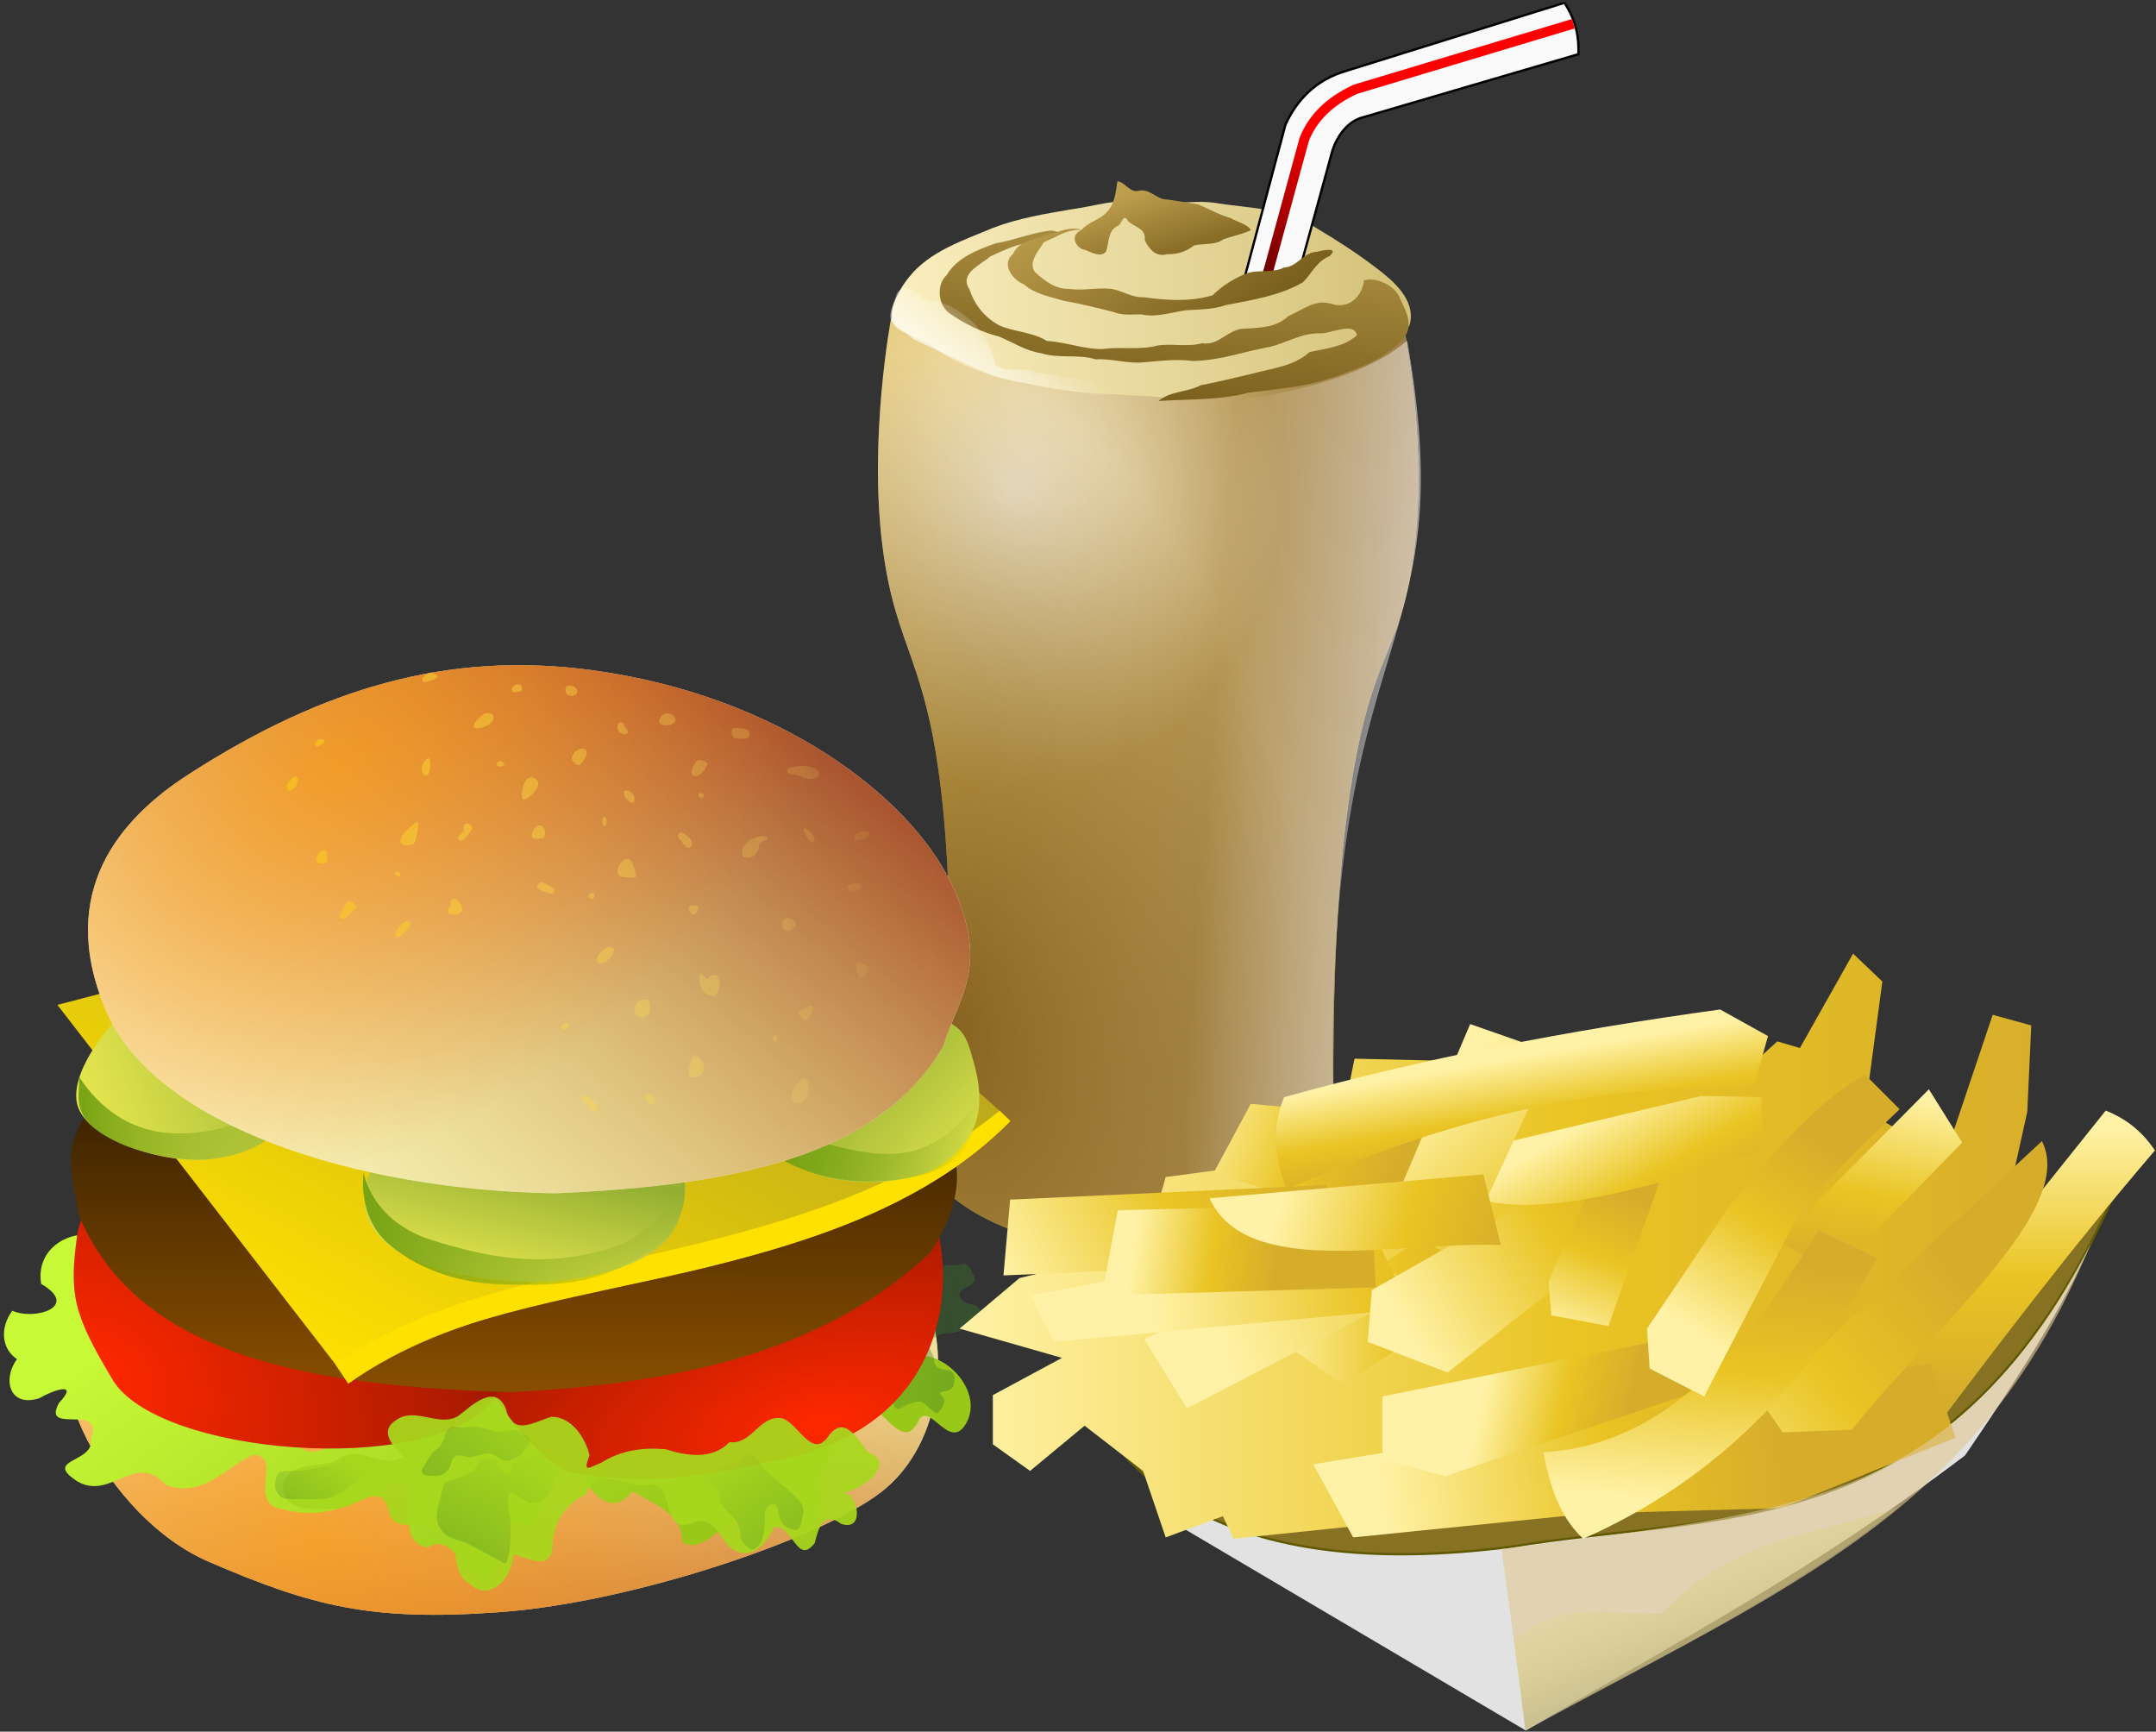 <?xml version="1.0" encoding="UTF-8"?>
<svg viewBox="0 0 412.5 331.25" xmlns="http://www.w3.org/2000/svg" xmlns:xlink="http://www.w3.org/1999/xlink">
 <rect x="0" y="0" width="412.5" height="331.25" fill="#333333" stroke="none"/>
 <defs>
  <linearGradient id="a">
   <stop stop-color="#fff2a6" offset="0"/>
   <stop stop-color="#e9c423" offset=".55"/>
   <stop stop-color="#d6ad2b" offset="1"/>
  </linearGradient>
  <linearGradient id="e">
   <stop stop-color="#be9f4e" offset="0"/>
   <stop stop-color="#513a00" offset="1"/>
  </linearGradient>
  <linearGradient id="f">
   <stop stop-color="#ff8d00" stop-opacity=".636" offset="0"/>
   <stop stop-color="#ff5f00" stop-opacity="0" offset="1"/>
  </linearGradient>
  <linearGradient id="b">
   <stop stop-color="#3d7b26" stop-opacity=".45" offset="0"/>
   <stop stop-color="#3d7b26" stop-opacity="0" offset="1"/>
  </linearGradient>
  <linearGradient id="c">
   <stop stop-color="#78a314" offset="0"/>
   <stop stop-color="#78a314" stop-opacity="0" offset="1"/>
  </linearGradient>
  <linearGradient id="d">
   <stop stop-color="#e4e54e" offset="0"/>
   <stop stop-color="#94af32" offset="1"/>
  </linearGradient>
  <linearGradient id="g">
   <stop stop-color="#ff2800" offset="0"/>
   <stop stop-color="#610f00" offset="1"/>
  </linearGradient>
  <linearGradient id="h">
   <stop stop-color="#9b380c" stop-opacity=".855" offset="0"/>
   <stop stop-color="#e9e112" stop-opacity=".251" offset="1"/>
  </linearGradient>
  <linearGradient id="bg" x1="253.91" x2="372.52" y1="565.13" y2="732.67" gradientUnits="userSpaceOnUse">
   <stop stop-color="#c7f937" offset="0"/>
   <stop stop-color="#9ac818" offset="1"/>
  </linearGradient>
  <linearGradient id="be" x1="432.32" x2="433" y1="618.67" y2="385.05" gradientUnits="userSpaceOnUse">
   <stop stop-color="#8f5200" offset="0"/>
   <stop offset="1"/>
  </linearGradient>
  <linearGradient id="bd" x1="345.7" x2="493.1" y1="618.91" y2="347.05" gradientUnits="userSpaceOnUse">
   <stop stop-color="#ffe100" offset="0"/>
   <stop stop-color="#aa9a21" offset="1"/>
  </linearGradient>
  <linearGradient id="ar" x1="297.1" x2="577.98" gradientUnits="userSpaceOnUse">
   <stop stop-color="#f7c41f" stop-opacity=".753" offset="0"/>
   <stop stop-color="#fff170" stop-opacity="0" offset="1"/>
  </linearGradient>
  <linearGradient id="aq" x1="634.08" x2="408.01" y1="690.17" y2="677.02" gradientUnits="userSpaceOnUse">
   <stop stop-color="#937446" offset="0"/>
   <stop stop-color="#937446" stop-opacity="0" offset="1"/>
  </linearGradient>
  <linearGradient id="ap" x1="618.35" x2="369.45" y1="444.87" y2="457.7" gradientUnits="userSpaceOnUse">
   <stop stop-color="#d4c178" offset="0"/>
   <stop stop-color="#fff4c8" offset="1"/>
  </linearGradient>
  <linearGradient id="ao" x1="2229.2" x2="2180" y1="35.734" y2="135.82" gradientUnits="userSpaceOnUse">
   <stop stop-color="#f00" offset="0"/>
   <stop offset="1"/>
  </linearGradient>
  <linearGradient id="ak" x1="417.75" x2="440.6" y1="500.63" y2="465.28" gradientUnits="userSpaceOnUse">
   <stop stop-color="#fff" offset="0"/>
   <stop stop-color="#fff" stop-opacity="0" offset="1"/>
  </linearGradient>
  <linearGradient id="aj" x1="1992" x2="2088.1" y1="328.05" y2="321.07" gradientTransform="matrix(-1 0 0 1 2617.8 357.98)" gradientUnits="userSpaceOnUse">
   <stop stop-color="#fff" stop-opacity=".602" offset="0"/>
   <stop stop-color="#fff" stop-opacity="0" offset="1"/>
  </linearGradient>
  <linearGradient id="o" x1="684.72" x2="644.37" y1="776.21" y2="674.31" gradientUnits="userSpaceOnUse">
   <stop stop-color="#818181" offset="0"/>
   <stop stop-color="#fff268" stop-opacity="0" offset="1"/>
  </linearGradient>
  <linearGradient id="bh" x1="24.58" x2="-2.121" y1="631.11" y2="429.96" gradientUnits="userSpaceOnUse" xlink:href="#h"/>
  <linearGradient id="bf" x1="601.53" x2="475.17" y1="597.07" y2="575.03" gradientUnits="userSpaceOnUse" xlink:href="#b"/>
  <linearGradient id="bc" x1="387.09" x2="399.45" y1="532.41" y2="479.44" gradientUnits="userSpaceOnUse" xlink:href="#d"/>
  <linearGradient id="bb" x1="329.82" x2="469.24" gradientUnits="userSpaceOnUse" xlink:href="#c"/>
  <linearGradient id="ba" x1="213.48" x2="312.48" y1="457.2" y2="420.92" gradientUnits="userSpaceOnUse" xlink:href="#d"/>
  <linearGradient id="az" x1="207.5" x2="294.09" gradientUnits="userSpaceOnUse" xlink:href="#c"/>
  <linearGradient id="ay" x1="590.7" x2="534.83" y1="489.58" y2="436.98" gradientUnits="userSpaceOnUse" xlink:href="#d"/>
  <linearGradient id="ax" x1="511.46" x2="595.64" gradientUnits="userSpaceOnUse" xlink:href="#c"/>
  <linearGradient id="aw" x1="300.31" x2="330.93" y1="683.52" y2="641.8" gradientUnits="userSpaceOnUse" xlink:href="#b"/>
  <linearGradient id="av" x1="373.78" x2="411.69" y1="707.28" y2="641.13" gradientUnits="userSpaceOnUse" xlink:href="#b"/>
  <linearGradient id="au" x1="529.49" x2="482.37" y1="697.89" y2="634.59" gradientUnits="userSpaceOnUse" xlink:href="#b"/>
  <linearGradient id="at" x1="355" x2="413.9" y1="679.76" y2="611.16" gradientUnits="userSpaceOnUse" xlink:href="#b"/>
  <linearGradient id="as" x1="552.16" x2="350.02" y1="353.19" y2="597.28" gradientUnits="userSpaceOnUse" xlink:href="#h"/>
  <linearGradient id="an" x1="522.42" x2="507.86" y1="402.18" y2="563.06" gradientUnits="userSpaceOnUse" xlink:href="#e"/>
  <linearGradient id="am" x1="466.7" x2="553.98" y1="409.78" y2="529.25" gradientUnits="userSpaceOnUse" xlink:href="#e"/>
  <linearGradient id="al" x1="511.69" x2="531.27" y1="406.62" y2="465.17" gradientUnits="userSpaceOnUse" xlink:href="#e"/>
  <linearGradient id="ai" x1="348.83" x2="831.17" gradientUnits="userSpaceOnUse" xlink:href="#a"/>
  <linearGradient id="ah" x1="483.74" x2="582.49" gradientUnits="userSpaceOnUse" xlink:href="#a"/>
  <linearGradient id="ag" x1="462.59" x2="667.67" y1="598.9" y2="541.73" gradientUnits="userSpaceOnUse" xlink:href="#a"/>
  <linearGradient id="af" x1="431.72" x2="604.22" y1="590.61" y2="582.61" gradientUnits="userSpaceOnUse" xlink:href="#a"/>
  <linearGradient id="ae" x1="538.05" x2="657.38" y1="585.47" y2="518.01" gradientUnits="userSpaceOnUse" xlink:href="#a"/>
  <linearGradient id="ad" x1="602.07" x2="628.58" y1="589.68" y2="529.16" gradientUnits="userSpaceOnUse" xlink:href="#a"/>
  <linearGradient id="ac" x1="448.87" x2="532.19" y1="501.15" y2="534.3" gradientUnits="userSpaceOnUse" xlink:href="#a"/>
  <linearGradient id="ab" x2="0" y1="504.2" y2="620.05" gradientUnits="userSpaceOnUse" xlink:href="#a"/>
  <linearGradient id="aa" x1="530.43" x2="703.69" y1="661.45" y2="642.63" gradientUnits="userSpaceOnUse" xlink:href="#a"/>
  <linearGradient id="z" x1="578.63" x2="639.66" y1="600.33" y2="614.05" gradientUnits="userSpaceOnUse" xlink:href="#a"/>
  <linearGradient id="y" x1="648.38" x2="679.68" y1="483.97" y2="537.62" gradientUnits="userSpaceOnUse" xlink:href="#a"/>
  <linearGradient id="x" x1="529.47" x2="615.65" y1="506.58" y2="606.05" gradientUnits="userSpaceOnUse" xlink:href="#a"/>
  <linearGradient id="w" x1="599.48" x2="607.07" y1="471.75" y2="515.72" gradientUnits="userSpaceOnUse" xlink:href="#a"/>
  <linearGradient id="v" x1="374.55" x2="504.18" y1="582.32" y2="518.3" gradientUnits="userSpaceOnUse" xlink:href="#a"/>
  <linearGradient id="u" x1="424.86" x2="486.45" y1="548.31" y2="556.31" gradientUnits="userSpaceOnUse" xlink:href="#a"/>
  <linearGradient id="t" x1="486.02" x2="582.49" y1="540.44" y2="567.88" gradientUnits="userSpaceOnUse" xlink:href="#a"/>
  <linearGradient id="s" x1="740.92" x2="725.98" y1="486.93" y2="567.39" gradientUnits="userSpaceOnUse" xlink:href="#a"/>
  <linearGradient id="r" x1="652.38" x2="776.34" y1="667.21" y2="563.17" gradientUnits="userSpaceOnUse" xlink:href="#a"/>
  <linearGradient id="q" x1="691.25" x2="699.68" y1="666.93" y2="562.88" gradientUnits="userSpaceOnUse" xlink:href="#a"/>
  <linearGradient id="p" x1="664.96" x2="718.55" y1="591.47" y2="509.15" gradientUnits="userSpaceOnUse" xlink:href="#a"/>
  <radialGradient id="j" cx="2053.4" cy="200.28" r="116.19" gradientTransform="matrix(.998 .06 -.066 1.095 -1588.4 197.13)" gradientUnits="userSpaceOnUse">
   <stop stop-color="#fff" stop-opacity=".694" offset="0"/>
   <stop stop-color="#fff" stop-opacity="0" offset="1"/>
  </radialGradient>
  <radialGradient id="i" cx="2026.6" cy="357.5" r="116.19" gradientTransform="matrix(1.436 -.175 .309 2.529 -2605.3 222.03)" gradientUnits="userSpaceOnUse">
   <stop stop-color="#5e3800" stop-opacity=".693" offset="0"/>
   <stop stop-color="#5e3800" stop-opacity="0" offset="1"/>
  </radialGradient>
  <radialGradient id="n" cx="306.69" cy="743.17" r="188.04" gradientTransform="matrix(1.643 .575 -.425 1.215 -320.18 -533.85)" gradientUnits="userSpaceOnUse" xlink:href="#f"/>
  <radialGradient id="m" cx="-149.87" cy="685.36" r="104.12" gradientTransform="matrix(3.087 -.561 .264 1.454 808.62 -459)" gradientUnits="userSpaceOnUse" xlink:href="#g"/>
  <radialGradient id="l" cx="-415.67" cy="667.13" r="95.153" gradientTransform="matrix(3.038 1.481 -1.067 2.189 2189 -244.28)" gradientUnits="userSpaceOnUse" xlink:href="#g"/>
  <radialGradient id="k" cx="552.15" cy="516.86" r="189.65" gradientTransform="matrix(1.071 -.705 .463 .703 -511.24 364.43)" gradientUnits="userSpaceOnUse" xlink:href="#f"/>
 </defs>
 <g transform="matrix(.445 0 0 .445 -5.235 -146.29)">
  <path d="m394.81 466.07s-9.554 50.728-3.64 97.361 20.018 47.543 26.388 116.47-0.91 159.24-0.91 159.24c34.148 34.236 124.49 38.985 169.24 0 0 0-4.095-95.086 5.46-163.78s21.838-61.647 28.207-108.28c6.232-45.624-3.64-94.631-3.64-94.631-18.76-50.832-171.71-79.917-221.11-6.369z" fill="#e2c266" fill-rule="evenodd"/>
  <path d="m394.81 466.07s-9.554 50.728-3.64 97.361 20.018 47.543 26.388 116.47-0.91 159.24-0.91 159.24c34.148 34.236 124.49 38.985 169.24 0 0 0-4.095-95.086 5.46-163.78s21.838-61.647 28.207-108.28c6.232-45.624-3.64-94.631-3.64-94.631-18.76-50.832-171.71-79.917-221.11-6.369z" fill="url(#aq)" fill-rule="evenodd"/>
  <path d="m394.81 466.07s-9.554 50.728-3.64 97.361 20.018 47.543 26.388 116.47-0.91 159.24-0.91 159.24c34.148 34.236 124.49 38.985 169.24 0 0 0-4.095-95.086 5.46-163.78s21.838-61.647 28.207-108.28c6.232-45.624-3.64-94.631-3.64-94.631-18.76-50.832-171.71-79.917-221.11-6.369z" fill="url(#j)" fill-rule="evenodd"/>
  <path d="m394.81 466.07s-9.554 50.728-3.64 97.361 20.018 47.543 26.388 116.47-0.91 159.24-0.91 159.24c34.148 34.236 124.49 38.985 169.24 0 0 0-4.095-95.086 5.46-163.78s21.838-61.647 28.207-108.28c6.232-45.624-3.64-94.631-3.64-94.631-18.76-50.832-171.71-79.917-221.11-6.369z" fill="url(#i)" fill-rule="evenodd"/>
  <path d="m400.86 471.72c-11.122-3.8-3.263-17.702 1.667-23.765 9.037-11.331 23.244-15.766 36.08-21.217 11.015-4.238 22.767-6.137 34.352-8.105 9.702-1.307 19.375-4.63 29.334-3.256 10.677 2.256 21.631-1.019 32.438 0.649 14.603 2.402 30.476 2.047 43.131 10.841 8.897 5.255 17.554 10.887 25.773 17.165 6.886 5.259 17.033 13.57 14.237 24.229-5.049 10.39-19.018 10.494-27.951 16.325-22.393 8.886-46.113 16.224-70.428 15.759-21.57-2.706-43.623-1.228-64.869-6.435-14.951-2.592-29.731-7.267-42.101-16.329-3.441-3.083-7.974-3.505-11.664-5.862z" fill="url(#ap)" fill-rule="evenodd"/>
  <g transform="translate(-1607.1 371.35)">
   <path d="m2154.1 76.271 17.409-65.199c4.803-10.681 13.18-19.484 26.199-23.212l93.788-29.271c5.089 7.755 6.324 15.028 5.974 22.103l-93.788 27.479c-5.884 2.033-10.073 8.209-11.862 13.654l-15.617 56.836" fill="#fafafa" fill-rule="evenodd" stroke="#000"/>
   <path d="m2162.6 79.655 16.975-62.214c3.584-9.303 10.929-16.517 21.996-21.662l93.74-28.187" fill="none" stroke="url(#ao)" stroke-width="4.2"/>
  </g>
  <path d="m509.85 501.13c12.938-0.887 26.063-0.243 38.718-3.574 8.233-1.034 16.46-1.877 24.626-3.414 7.755-1.572 15.33-4.257 22.627-7.314 7.216-2.786 14.394-6.931 19.534-12.84 4.306-5.27 0.951-11.392-1.489-16.566-1.898-5.86-10.364-9.772-15.652-8.169-0.764 6.959-6.605 12.54-13.916 10.131-7.094-2.308-12.572 2.757-18.66 5.23-5.058 4.977-12.142 5.018-18.763 5.4-7.028 0.014-11.02 7.527-18.26 6.265-6.34 1.726-12.82 0.047-19.178 0.989-7.69 2.087-15.783 0.387-23.624 1.526-8.132 0.107-15.858-3.047-23.917-3.478-6.365-3.968-13.95-3.791-20.576-6.734-6.23-3.455-10.613-8.855-12.763-15.556-4.537-6.713 4.961-10.494 8.988-14.066 6.1-2.766 12.282-5.935 19.128-6.094 3.295-0.08 16.52-3.797 7.115-5.043-8.153 0.797-15.791 4.211-23.876 5.49-7.961 2.829-16.576 6.112-21.17 13.719-4.434 4.119-3.759 12.657 1.081 16.241 6.468 4.605 13.744 8.203 21.468 10.139 6.042 2.514 11.606 6.24 18.205 7.183 7.605 2.406 15.725 0.264 23.362 2.617 6.944-0.428 13.671 1.997 20.58 1.283 7.082-0.629 14.104-1.486 21.215-0.601 11.286-0.046 22.082-4.099 33.123-6.044 7.283-1.784 13.619-6.01 21.352-5.813 4.897 0.259 14.899-5.236 16.061 0.816-5.771 5.162-13.381 5.62-20.443 7.256-6.906 6.249-16.16 6.909-24.75 9.313-7.335 1.653-14.611 3.542-21.998 4.931-5.826 3.073-13.016 2.42-18.147 6.779z" fill="url(#an)" fill-rule="evenodd"/>
  <path d="m477.14 427.61c-5.998-0.621-11.428 2.974-16.645 5.326-2.148 3.618-6.679 8.307-3.856 12.659 4.214 3.84 8.723 7.448 14.738 7.336 6.109 0.884 12.272-0.714 18.363 0.003 4.781 0.849 8.929 3.897 13.945 3.582 9.723 1.387 19.935 2.034 29.457-0.839 3.742-3.776 8.253-6.632 13.24-8.863 5.465-2.676 11.996-0.318 17.465-3.076 5.797-0.292 8.331-6.652 14.15-6.741 2.32-0.698 9.9-2.156 5.325 1.888-5.441 2.177-7.558 7.392-11.346 11.191-10.112 5.857-21.881 7.616-33.18 9.809-5.401 1.907-11.108 1.853-16.738 2.195-6.566 0.792-13.164 3.349-19.8 1.772-3.989 0.116-8.042 0.482-11.856-1.017-7.034-1.845-14.098-3.49-21.249-4.799-5.893-1.781-12.505-2.878-17.198-7.072-4.946-1.962-9.874-8.762-4.632-13.099 2.377-5.474 8.854-6.059 13.844-7.972 5.179-1.125 10.632-4.128 15.973-2.282z" fill="url(#am)" fill-rule="evenodd"/>
  <path d="m492.18 406.62c-0.652 4.832-1.2 10.107-4.901 13.697-3.087 3.062-7.696 3.895-10.54 7.339-5.263 1.985-2.634 8.1 1.969 8.612 2.834 1.384 8.457 3.868 9.076-1.11 0.794-3.603 0.861-7.902 4.956-9.5 1.7-1.699 2.07-5.382 4.261-1.605 2.913 2.366 7.594 3.061 6.94 7.952 2.041 3.963 4.76 7.405 9.727 5.971 4.09 0.185 8.213-1.069 11.372-3.701 4.164-1.052 8.986 0.023 12.75-2.67 3.863-1.394 7.985-2.147 11.775-3.906-1.071-2.471-6.026-3.58-8.754-5.249-4.815-1.353-9.133-3.824-13.698-5.782-4.48-0.877-9.031-1.436-13.536-2.178-4.589 0.15-7.523-5.064-12.467-3.682-3.771 0.661-5.408-3.62-8.931-4.188z" fill="url(#al)" fill-rule="evenodd"/>
  <path d="m395.98 467.94c2.317 1.986 6.996 5.034 8.529 6.628 6.762 3.207 26.366 12.17 32.891 15.148 6.859 3.129 42.604 8.248 50.152 9.24 10.207 0.229 19.15 1.965 30.261 1.636 8.642-0.256 18.488-0.804 27.015-1.426 4.511-1.799 0.785-1.035-6.213-1.213-7.613-0.193-14.239-3.264-21.83-3.518-11.823-1.665-23.534 0.98-35.228-2.074-7.872-0.608-15.916-2.267-23.711-3.488-5.396-2.97-14.638 1.085-18.375-3.976-0.721-6.7-4.948-11.87-8.718-17.119-5.02-4.267-10.334-8.54-17.074-9.562-6.437 1.449-10.563-10.428-16.324-3.515-0.646 3.317-4.885 10.462-1.375 13.238z" fill="url(#ak)" fill-rule="evenodd"/>
  <path d="m529.05 502.31c19.375-1.414 65.143-7.575 87.726-27.18 25.94 147.11-43.238 116.33-30.337 364.91-13.724 9.028-46.367 29.495-62.941 29.925-8.662-129.86 18.641-253.89 5.552-367.65z" fill="url(#aj)" fill-rule="evenodd"/>
 </g>
 <g transform="matrix(.445 0 0 .445 -77.317 -4.177)">
  <g transform="translate(441.41 126.82)" fill-rule="evenodd">
   <path d="m-234.09 442.91c-20.545 26.673 11.895 91.913 56.229 111.02s69.698 25.73 125.43 21.627c58.752-4.325 142.37-33.161 165.8-53.346s28.684-59.053 14.418-87.948c-20.399-41.316-206.3-58.623-275.38-41.811-66.222 16.115-65.961 23.789-86.506 50.462z" fill="#fff"/>
   <path d="m-234.09 442.91c-20.545 26.673 11.895 91.913 56.229 111.02s69.698 25.73 125.43 21.627c58.752-4.325 142.37-33.161 165.8-53.346s28.684-59.053 14.418-87.948c-20.399-41.316-206.3-58.623-275.38-41.811-66.222 16.115-65.961 23.789-86.506 50.462z" fill="url(#bh)"/>
   <path d="m-234.09 442.91c-20.545 26.673 11.895 91.913 56.229 111.02s69.698 25.73 125.43 21.627c58.752-4.325 142.37-33.161 165.8-53.346s28.684-59.053 14.418-87.948c-20.399-41.316-206.3-58.623-275.38-41.811-66.222 16.115-65.961 23.789-86.506 50.462z" fill="url(#n)"/>
  </g>
  <path d="m223.53 543.95c-13.565-9.506-35.041-0.872-32.099 17.345 16.877 9.798-2.828 15.827-12.393 11.544-5.253 7-4.894 16.196 2.027 20.823-6.322 8.315-3.475 20.977 9.578 16.788 5.453-3.241 17.628-7.66 8.451 2.027-7.697 14.089 19.628-0.336 13.772 15.242 1.913 10.748-21.251 8.596-5.752 18.534 14.231 8.282 25.101-13.119 37.904 1.453 15.603 5.898 25.473-7.357 37.476-12.919 13.977 0.602-3.861 21.197 13.338 23.508 17.212 4.774 32.784-2.767 46.689-11.822 15.916-4.149-2.075 25.047 15.007 28.123 13.107-8.673 21.415 25.685 28.708 9.36 1.627-10.196 0.638-25.435 15.12-17.803 8.997-5.412 6.956-34.271 22.751-22.145 5.027 8.93 13.388 17.138 21.517 6.497 8.784 5.128 22.093 9.812 21.248 21.549 11.349 8.753 27.082-24.102 25.802-0.293 5.62 12.271 12.238-8.279 17.871-9.344 14.27 11.023 17.972-5.553 14.829-16.703 9.186-9.951-0.04-28.106 17.944-30.052 6.791-9.444 17.088 19.7 24.967 5.312 4.42-10.987 13.445 12.941 20.734 0.485 8.774-14.844-12.141-35.367-26.806-27.844-9.569 1.883-1.162-23.131-13.438-11.501-11.634 15.737-27.443-17.045-38.362 2.933-9.773 16.228-29.022 20.098-44.343 28.83-11.436 3.307-31.156 22.183-39.688 8.351-7.416 3.18-14.016 8.957-20.271-1.02-12.243-3.408-23.965-15.268-36.242-4.039-14.038-1.014-32.975-9.957-44.352 3.353 5.428 4.39 13.931 10.643 0.727 9.026-9.859-2.064-19.016 10.754-25.966-1.461-9.399-2.453-19.784 4.027-23.426-7.919-10.126 1.895-16.891-1.735-22.067-10.191-8.941-1.935-16.709-2.405-18.424-12.892-17.721-4.358-11.777-29.782-21.618-41.26-13.189-13.571 6.882-3.536 8.784-11.876z" fill="url(#bg)" fill-rule="evenodd"/>
  <path d="m579.09 554.45c-2.155-1.617 5.312-0.932 7.926-1.585 3.46-0.865 4.074 2.336 5.284 4.756 1.716 3.432-2.088 4.743-4.227 5.812-3.02 1.51-1.661 4.718 0.528 5.812 3.199 1.599 4.819 0.126 6.341 3.171 1.501 3.001-3.71 5.689-5.284 6.869-2.215 1.661-4.706 3.171-7.926 3.171-3.232 0-7.206 1.73-8.455 4.227-0.964 1.928 2.114 4.873 2.114 7.398 0 2.888 2.679 4.227 5.284 4.227 3.851 0 3.788 3.87 3.171 6.341-1.112 4.449-8.615 1.425-4.756 5.284 1.922 1.922-1.012 5.767-2.114 6.869-1.016 1.016-5.566-4.43-6.869-4.756-3.012-0.753-6.494 1.398-8.983 2.642-3.701 1.851-3.699-4.167-3.699-6.341 0-2.079 3.324-2.796 5.284-4.756 1.849-1.849 3.093-6.185 4.227-8.455 1.438-2.877 3.171-4.465 3.171-7.926 0-2.232 1.571-6.285 2.114-8.455 0.722-2.888 0.872-5.602 1.585-8.455 0.666-2.665 0.949-5.38 1.585-7.926 0.894-3.577 0.938-4.475 3.699-7.926z" fill="url(#bf)" fill-rule="evenodd"/>
  <path d="m575.57 533.83c8.749 25.849 6.613 86.604-63.497 102.38-38.144 8.585-61.904 11.734-91.554 6.399-14.994-2.698-43.469-40.398-48.73-64.481-6.905-31.608 30.535-61.179 56.606-71.373 46.431-18.154 149.97 20.773 147.18 27.072z" fill="url(#m)" fill-rule="evenodd"/>
  <path d="m350.14 504.06c-36.02-20.8-137.42-5.894-143.24 36.425-3.502 25.491-1.678 33.708 15.259 62.02 19.408 32.443 134.61 41.512 161.94 10.337 21.231-24.219 6.891-64.974 6.891-64.974s-8.566-25.164-40.855-43.808z" fill="url(#l)" fill-rule="evenodd"/>
  <path d="m211.05 488.54c-11.378 15.435-5.406 28.942-3.526 42.903 25.203 61.421 100.62 73.918 186.31 76.403 68.748-3.638 132.86-15.88 179.84-59.947 0 0 19.688-27.182 7.64-47.605s-55.833-34.088-55.833-34.088-72.436-22.039-151.04-16.456-163.39 38.789-163.39 38.789z" fill="url(#be)" fill-rule="evenodd"/>
  <path d="m422.79 382.83c61.784 36.152 126.95 52.005 185.35 108.46-31.946 33.052-81.429 50.676-129.12 62.549-53.531 13.328-109.06 17.895-154.94 49.925l-125.67-162.4 224.37-58.532z" fill="url(#bd)" fill-rule="evenodd"/>
  <path d="m608.17 491.32-4.63-4.502c-87.024 70.967-214.55 57.055-285.5 109.25l5.448 8.172c61.55-50.675 206.95-34.343 284.68-112.92z" fill="#ffe100" fill-rule="evenodd"/>
  <g transform="translate(0,28)" fill-rule="evenodd">
   <path d="m397.14 457.34c-36.136 6.297-68.799 12.858-66.438 42.394 1.48 18.523 28.157 29.739 61.376 32.27s63.425-7.222 71.5-22.146c11.034-20.391 7.916-55.486-66.438-52.518z" fill="url(#bc)"/>
   <path d="m330.09 485.47s3.231 20.884 29.537 29.076 48.344 11.653 75.689 3.692 33.691-35.537 33.691-35.537 3.461 24.23-16.615 36.921-32.753 14.843-63.689 13.846c-14.307-0.462-32.422-4.615-47.075-16.615s-11.538-31.383-11.538-31.383z" fill="url(#bb)"/>
  </g>
  <g transform="translate(0,28)" fill-rule="evenodd">
   <path d="m223.08 420.29s-18.25 19.34-16.451 34.168c2.054 16.929 38.872 27.621 57.58 25.31 22.593-2.791 29.26-11.857 37.332-23.412 19.122-27.372-14.34-59.959-78.461-36.067z" fill="url(#ba)"/>
   <path d="m207.79 444.39c18.719 28.02 47.895 31.204 86.304 12.461l-0.923 11.538c-15.464 11.418-35.358 16.191-65.535 5.538-24.845-10.714-19.571-19.993-19.845-29.537z" fill="url(#az)"/>
  </g>
  <g transform="translate(0,28)" fill-rule="evenodd">
   <path d="m525.59 486.45c17.414 5.761 42.236 3.164 53.151-4.429 17.357-12.074 18.191-27.208 13.92-43.027s-5.409-17.213-23.412-22.146c-50.779-13.916-79.107 57.875-43.66 69.602z" fill="url(#ay)"/>
   <path d="m512.44 467s30.1 13.459 50.901 9.789 32.303-24.472 32.303-24.472c-1.474 13.811-4.639 29.041-25.94 34.26-21.094 5.168-41.817 2.808-58.243-5.873l0.979-13.704z" fill="url(#ax)"/>
  </g>
  <path d="m427.23 635.03c-1.842-7.611-7.698-16.604-16.31-16.612-7.598 2.199-16.71 8.581-19.612-3.221-4.503-11.604-14.743-1.577-20.584 2.905-8.323 4.985-18.679-4.277-26.861 1.876-7.674 5.055-0.131 11.996 3.358 15.576-8.554 5.885-18.137-5.156-26.931 0.477-7.494 5.277-21.417 0.352-24.615 10.881-1.804 12.506 14.328 11.576 22.61 10.776 8.282 0.451 19.08-12.305 22.622 1.11 2.171 11.444 16.222 1.878 22.088 8.829 10.436 3.948 3.202 17.413 12.502 22.309 8.747 9.138 18.967-3.178 19.031-12.261 6.102 1.202 15.905 7.478 16.76-3.546 0.364-10.154 5.426-18.235 14.439-22.407 4.484-12.59 16.425-3.314 25.077-3.743 14.701-3.938 5.504 20.566 19.933 16.445 9.977-4.868 11.743 5.843 17.359 10.572 8.743 5.586 14.962-1.479 18.314-8.952 7.905-2.227 9.977 17.003 17.677 6.566 1.389-6.022 3.718-13.959 11.303-8.15 10.42 3.513 7.34-13.03 0.75-13.448 7.375-0.594 23.65-12.215 10.983-17.314-4.318-4.721-9.955-16.587-17.031-7.202-7.207 10.926-13.23-5.781-20.262-7.45-9.703-1.405-12.744 11.543-22.434 10.275-7.338 7.684-18.356 5.96-27.53 3.044-9.601-0.832-19.155 0.444-27.435 5.715-4.874 1.856-8.562 5.196-5.203-3.05z" fill="#a8d81d" fill-opacity=".935" fill-rule="evenodd"/>
  <path d="m341.36 631.08c-0.724 0.406-6.824 0.023-8.983-1.057-2.808-1.404-3.766 2.709-5.812 4.756-2.863 2.863-5.264 3.298-8.983 4.227-3.732 0.933-7.75 1.145-11.625 2.114-2.591 0.648-5.774 0.528-8.455 0.528-4.14 0-4.462 0.939-5.284 4.227-0.827 3.306 0.499 5.255 2.114 6.869 1.525 1.525 5.663 1.057 7.926 1.057h8.983c3.899 0 5.837-1.069 8.983-2.642 3.026-1.513 4.599-3.885 7.398-5.284 2.517-1.259 4.74-2.898 7.398-4.227 1.623-0.811 3.095-4.076 3.699-5.284 1.002-2.003 2.025-2.199 2.642-5.284z" fill="url(#aw)" fill-rule="evenodd"/>
  <path d="m387.42 639.5c-0.336-0.336 1.296-4.015-3.171-2.642-4.206-2.538-5.279 4.542-8.455 5.812-3.562 1.425-6.472 2.985-10.04 3.699-1.248 0.25-2.421 5.984-2.642 6.869-0.712 2.848-1.585 4.792-1.585 7.926 0 2.879 1.372 5.599 3.171 7.398 1.526 1.526 4.465 2.569 6.869 3.171 2.489 0.622 5.514 2.493 7.926 3.699 3.098 1.549 5.059 2.794 7.926 4.227 3.028 1.514 3.829 3.179 4.756-0.528 0.836-3.345 1.057-6.935 1.057-10.568 0-3.071 0.164-6.213-0.528-8.983-0.649-2.598-0.69-5.167 0-7.926 0.439-1.756 7.045 2.906 7.398 3.171 1.868 1.401 5.286 0.263 6.869-0.528 2.944-1.472 4.756-4.682 4.756-7.398 0-2.366 2.122-4.243 3.171-6.341 1.773-3.546 4.084 2.928 6.341-1.585 2.073-4.145 2.456-5.284-2.114-5.284-2.807 0-5.952-3.505-8.455-4.756-5.254-2.627-1.971-0.143-5.812 3.699-3.061 3.061-2.599 4.898-7.398 3.699-2.477-0.619-3.253 3.5-3.699 5.284-0.944 3.777-6.005-1.777-6.341-2.114z" fill="url(#av)" fill-rule="evenodd"/>
  <path d="m498.31 635.34c-1.913-1.799-4.51 0.062-6.276 1.147-2.02 1.411-4.214 2.608-6.67 3.014-2.652 0.354-3.894 3.657-6.707 3.454-1.361-0.136-5.382-1.485-3.996 1.218 1.337 2.047 3.434 3.403 5.648 4.337 2.365 0.812 2.763 3.393 2.766 5.545 0.917 3.18 3.683 5.298 6.005 7.444 1.806 2.323 3.052 5.187 2.97 8.168 0.239 2.359 2.225 3.998 3.912 5.429 1.874 1.165 3.724-0.779 4.54-2.337 2.4-3.824 1.918-8.481 2.103-12.781-0.198-2.194 3.035-5.443 4.811-3.361 1.599 2.603 0.793 6.274 3.354 8.35 1.39 1.2 3.194 1.861 4.985 2.151 2.26-0.265 2.477-3.019 2.861-4.798 0.533-2.26 0.98-4.818-0.49-6.859-1.851-2.424-4.171-4.473-6.454-6.488-3.068-2.27-5.781-4.971-8.742-7.367-1.751-1.928-2.794-4.399-4.62-6.267z" fill="url(#au)" fill-rule="evenodd"/>
  <path d="m364.73 627.93c-0.8 0.432-1.087 2.712-2.252 3.505-1.401 1.36-3.125 2.454-4.03 4.248-1.294 1.913-2.511 3.889-3.443 6.006 0.276 2.38 3.19 2.014 4.935 2.168 2.486 0.219 5.197-0.625 6.623-2.786 1.402-1.73 0.966-4.605 3.085-5.8 2.285-0.957 4.571 0.932 6.903 0.348 2.843-0.17 5.533-1.953 8.413-1.354 2.433 0.799 4.244 3.523 7.05 3.015 3.025-0.511 5.983-2.101 7.504-4.863 1.308-1.737 3.24-4.159 0.61-5.794-1.846-1.248-3.853-2.784-6.224-2.51-2.461 0.12-4.875 1.396-7.346 0.598-3.069-0.926-6.138-2.153-9.406-2.039-2.203-0.052-4.388 0.673-6.576 0.145-2.313-0.715-4.818 0.572-5.428 2.948-0.246 0.695-0.383 1.428-0.418 2.164z" fill="url(#at)" fill-rule="evenodd"/>
  <path d="m218.96 443.07c20.965 50.55 108.44 77.923 193.2 79.297 73.75-3.145 139.19-14.601 167.25-63.438 6.222-20.919 20.704-34.241 2.884-70.647s-73.378-79.953-154.27-90.832c-61.341-8.25-115.32 7.603-173.01 44.695-29.664 19.072-57.009 50.374-36.044 100.92z" fill="#fff" fill-rule="evenodd"/>
  <path d="m218.96 443.07c20.965 50.55 108.44 77.923 193.2 79.297 73.75-3.145 139.19-14.601 167.25-63.438 6.222-20.919 20.704-34.241 2.884-70.647s-73.378-79.953-154.27-90.832c-61.341-8.25-115.32 7.603-173.01 44.695-29.664 19.072-57.009 50.374-36.044 100.92z" fill="url(#as)" fill-rule="evenodd"/>
  <path d="m218.96 443.07c20.965 50.55 108.44 77.923 193.2 79.297 73.75-3.145 139.19-14.601 167.25-63.438 6.222-20.919 20.704-34.241 2.884-70.647s-73.378-79.953-154.27-90.832c-61.341-8.25-115.32 7.603-173.01 44.695-29.664 19.072-57.009 50.374-36.044 100.92z" fill="url(#k)" fill-rule="evenodd"/>
  <path d="m564.36 458.19c0.281-1.459 1.457-1.427 1.741 0.047 0.13 0.676-0.212 1.11-0.875 1.11-0.681 0-1.005-0.433-0.866-1.157zm-58.049-1.752c-0.242-0.631-0.113-1.474 0.287-1.874 0.529-0.529 0.847-0.415 1.167 0.419 0.242 0.631 0.113 1.474-0.287 1.874-0.529 0.529-0.847 0.415-1.167-0.419zm-91.15-4.972c-0.489-0.792 1.543-2.824 2.335-2.335 0.966 0.597 0.706 2.102-0.438 2.541-1.361 0.522-1.452 0.512-1.897-0.206zm103.17-4.399c-1.384-1.384-1.343-3.59 0.066-3.59 0.608 0 1.631-0.475 2.273-1.057 1.276-1.155 2.573-0.755 2.573 0.792 0 1.098-2.624 4.893-3.383 4.893-0.269 0-0.957-0.468-1.529-1.039zm-66.425 35.518c-0.913-1.304-0.917-1.577-0.035-2.459s1.149-0.836 2.404 0.419c1.507 1.507 1.298 3.506-0.367 3.506-0.536 0-1.437-0.66-2.002-1.466zm24.887-46.368c-1.148-0.903-1.804-2.238-2.113-4.296-0.575-3.831 0.093-5.01 1.66-2.932 1.168 1.548 1.189 1.55 2.589 0.283 2.873-2.6 5.542 1.511 3.756 5.786-1.204 2.882-3.201 3.275-5.892 1.159zm-78.531-83.775c-0.576-1.501 0.184-5.488 1.399-7.343 1.162-1.774 2.801-2.02 4.615-0.694 1.603 1.172 0.941 3.925-1.486 6.175-2.77 2.568-4.054 3.097-4.528 1.862zm144.61 76.655c-0.558-0.978-1.175-5.489-0.828-6.051 0.548-0.887 5 1.401 5 2.57 0 2.374-3.255 5.09-4.172 3.481zm29.078-3.251c-0.242-0.242-0.441-1.396-0.441-2.564s-0.45-2.497-1-2.953c-1.406-1.167 0.027-2.767 2.244-2.506 1.54 0.181 4.707 3.717 4.707 5.256 0 1.872-4.264 4.013-5.51 2.768zm-141.56-3.289c-0.825-2.15 3.537-6.548 6.021-6.07 1.93 0.372 1.739 2.241-0.488 4.777-2.235 2.545-4.82 3.15-5.532 1.293zm80.779-13.515c-1.427-0.831-1.51-3.46-0.146-4.592 0.778-0.645 1.393-0.665 2.663-0.087 2.399 1.093 2.785 2.72 0.991 4.173-1.723 1.395-1.929 1.425-3.508 0.505zm-84.932 75.735c-2.56-2.674-2.941-3.549-1.838-4.231 1.859-1.149 6.944 3.893 6.155 6.104-0.491 1.377-1.714 0.846-4.317-1.873zm-106.27-80.882c-0.46-0.745 1.873-5.559 3.247-6.699 0.911-0.756 1.277-0.677 2.494 0.541l1.427 1.427-2.589 2.651c-2.544 2.605-3.88 3.212-4.579 2.08zm46.351-2.328c-0.193-0.504 0.09-1.546 0.629-2.315s0.818-1.663 0.619-1.985 0.069-0.942 0.595-1.379c0.771-0.639 1.284-0.467 2.638 0.887 2.881 2.881 1.882 5.708-2.017 5.708-1.189 0-2.265-0.4-2.463-0.916zm104.01-0.42c-0.915-1.709-0.332-2.631 1.66-2.631 0.866 0 1.755 0.291 1.975 0.648 0.572 0.925-0.853 3.32-1.975 3.32-0.52 0-1.267-0.601-1.66-1.336zm-43.303-5.937c-0.553-0.896 0.193-1.984 1.361-1.984 0.524 0 0.953 0.595 0.953 1.323 0 1.369-1.595 1.825-2.314 0.661zm87.501 87.98c-0.242-0.242-0.441-1.507-0.441-2.811 0-1.841 0.589-3.014 2.643-5.262 2.209-2.416 2.807-2.756 3.637-2.068 1.562 1.296 1.327 7.328-0.355 9.133-1.284 1.378-4.519 1.972-5.484 1.006zm-107.01-90.552c-3.128-1.163-3.753-2.413-1.818-3.634 0.86-0.542 1.454-0.518 2.314 0.095 0.636 0.454 1.848 1.123 2.693 1.486 0.908 0.391 1.449 1.112 1.322 1.762-0.295 1.52-1.071 1.57-4.511 0.291zm131.04-0.921c-1.102-1.328-0.025-2.308 2.804-2.551 2.887-0.248 3.681 0.669 2.019 2.331-1.281 1.281-3.845 1.398-4.823 0.22zm-194.45-6.007c-0.589-0.71-0.602-1.082-0.047-1.425 1.078-0.666 2.416 0.814 1.533 1.697-0.478 0.478-0.933 0.395-1.487-0.272zm95.937 0.112c-1.977-1.977 0.525-7.141 3.459-7.141 1.228 0 1.761 0.678 2.842 3.612 0.732 1.986 1.171 3.772 0.975 3.967-0.693 0.693-6.495 0.344-7.276-0.438zm133.72-0.746c-0.589-1.535 0.937-4.529 2.185-4.288 1.637 0.315 2.748 3.729 1.476 4.534-1.41 0.892-3.272 0.767-3.66-0.245zm-263.91-5.508c-0.587-1.53 1.218-4.484 2.887-4.726 1.149-0.167 1.437 0.205 1.663 2.15 0.151 1.293-0.023 2.648-0.386 3.011-1.046 1.046-3.703 0.769-4.164-0.435zm183.4-1.99c-0.242-0.242-0.441-1.226-0.441-2.185 0-2.69 3.676-5.865 7.376-6.372 3.695-0.506 5.017 0.73 1.931 1.806-1.464 0.51-2.033 1.129-2.033 2.208 0 2.316-2.444 4.984-4.566 4.984-1.004 0-2.024-0.198-2.266-0.441zm-25.318-5.014c-2.908-3.318-3.106-3.742-2.239-4.786 0.715-0.862 1.054-0.815 2.727 0.377 2.594 1.847 3.553 3.72 2.534 4.947-1.063 1.281-1.495 1.204-3.022-0.538zm-121.47-0.276c-1.309-1.309-0.221-3.751 3.031-6.807 1.909-1.794 3.668-3.054 3.909-2.801 0.57 0.601-0.731 8.15-1.59 9.222-0.694 0.865-4.589 1.146-5.349 0.386zm24.289-2.311c-0.268-0.434 0.162-1.284 0.989-1.953 0.805-0.652 1.412-1.571 1.349-2.042-0.349-2.618 1.667-3.545 3.336-1.534 0.662 0.797 0.425 1.463-1.297 3.637-2.134 2.694-3.513 3.29-4.377 1.892zm170.33-0.457c0-1.572 1.799-2.742 4.215-2.742 3.863 0 2.493 2.89-1.736 3.662-2.214 0.404-2.48 0.306-2.48-0.92zm-138.63-0.47c-0.56-1.461 1.32-4.531 2.929-4.783 1.72-0.269 2.94 1.382 2.682 3.629-0.186 1.625-0.525 1.884-2.698 2.064-1.849 0.153-2.594-0.08-2.913-0.91zm45.634 77.188c-1.359-0.39-1.635-0.857-1.551-2.623 0.141-2.966 1.963-4.82 4.492-4.572 1.856 0.181 2.034 0.418 2.218 2.946 0.163 2.241-0.077 2.943-1.304 3.802-0.828 0.58-1.661 1.024-1.853 0.988s-1.093-0.28-2.002-0.541zm-15.144-82.285c-0.538-1.401-0.119-3.455 0.705-3.455 0.923 0 1.235 2.988 0.399 3.824-0.487 0.487-0.818 0.376-1.104-0.368zm87.821 5.366c-2.411-3.955-1.446-5.06 1.623-1.858 1.128 1.177 1.706 2.351 1.467 2.975-0.616 1.605-1.66 1.227-3.089-1.118zm-77.201-16.029c-2.791-2.791-1.746-5.44 1.346-3.414 1.653 1.083 2.234 3.885 0.968 4.667-0.361 0.223-1.402-0.341-2.314-1.253zm30.822-1.291c-0.804-0.969-0.348-1.75 1.021-1.75 0.985 0 1.207 1.705 0.295 2.268-0.322 0.199-0.915-0.034-1.317-0.518zm-177.29-4.347c0-1.99 2.861-5.03 4.045-4.298 1.108 0.684 0.579 3.362-0.947 4.796-2.092 1.965-3.098 1.804-3.098-0.498zm173.13 124.42c-1.22-1.22 0.573-8.816 2.081-8.816 0.333 0 1.39 0.617 2.348 1.371 3.125 2.458 1.644 7.887-2.152 7.887-1.01 0-2.034-0.198-2.277-0.441zm48.525-128.55c-0.429-0.429-2.051-0.95-3.604-1.157-2.249-0.3-2.823-0.644-2.823-1.69 0-1.083 0.619-1.403 3.53-1.821 6.396-0.92 11.708 1.633 9.338 4.489-0.957 1.153-5.345 1.276-6.441 0.18zm-163.5-2.275c-0.513-1.349-0.391-2.191 0.549-3.802 1.798-3.079 3.147-2.718 2.987 0.797-0.204 4.47-2.302 6.252-3.537 3.005zm115.98 0.729c-0.505-1.316 0.979-4.846 2.336-5.556 1.108-0.58 3.635 0.076 4.274 1.11 0.202 0.327-0.41 1.687-1.36 3.022-1.832 2.575-4.527 3.306-5.249 1.424zm-83.773-3.453c-0.192-0.311-0.08-0.997 0.249-1.526 0.633-1.015 2.607-0.303 2.836 1.023 0.143 0.825-2.609 1.273-3.086 0.502zm32.953-1.497c-0.994-1.098-1.069-1.61-0.443-2.985 1.383-3.037 6.069-3.937 6.063-1.165-0.004 1.672-2.45 5.476-3.522 5.476-0.494 0-1.439-0.596-2.098-1.325zm-111.1-7.3c-0.59-0.955 0.917-2.616 2.374-2.616 1.874 0 2.114 1.127 0.483 2.269-1.739 1.218-2.279 1.283-2.857 0.347zm179.6-3.539c-0.451-0.543-0.722-1.673-0.603-2.511 0.198-1.397 0.492-1.505 3.522-1.29 3.501 0.248 4.411 0.924 4.136 3.071-0.137 1.071-0.745 1.36-3.203 1.52-2.078 0.135-3.292-0.114-3.853-0.79zm-48.491-1.774c-1.704-0.992-1.574-4.576 0.165-4.576 0.727 0 1.323 0.349 1.323 0.774s0.475 1.3 1.057 1.942c1.807 1.997-0.018 3.33-2.544 1.859zm-62.981-2.591c-0.741-1.198 3.8-5.927 5.704-5.94 2.393-0.016 3.553 1.46 2.488 3.165-1.685 2.697-7.105 4.534-8.192 2.775zm-33.59 89.896c-0.558-1.454 2.301-5.705 4.15-6.169 2.777-0.697 3.102 1.077 0.661 3.616-2.832 2.945-4.351 3.752-4.811 2.553zm114.09-90.996c-1.256-0.507-0.989-2.517 0.516-3.878 1.529-1.384 4.273-0.824 5.494 1.12 1.416 2.257-2.639 4.118-6.01 2.758zm-40.339-12.89c-1.145-1.145-1.027-3.165 0.212-3.641 1.793-0.688 4.372 0.929 4.136 2.594-0.243 1.711-3.016 2.379-4.348 1.047zm-23.569-1.114c-1.014-1.64 1.269-3.745 3.241-2.989 1.26 0.483 1.305 2.884 0.054 2.884-0.516 0-1.378 0.169-1.917 0.376s-1.159 0.085-1.379-0.271zm-38.746-5.252c0-0.649 0.821-1.665 1.824-2.257 1.561-0.922 2.062-0.95 3.471-0.196 2.03 1.087 1.726 1.743-1.3 2.797-3.188 1.111-3.996 1.042-3.996-0.343z" fill="url(#ar)"/>
 </g>
 <g transform="matrix(.445 0 0 .445 28.147 -8.536)" fill-rule="evenodd">
  <path d="m781.61 644.84c-65.683 49.778-125.75 81.19-188.89 118.22l-151.6-89.487-47.375-80.012c86.807-7.934 175.96-26.249 282.15-120.02 37.94 49.356 98.746 63.373 167.39 65.273-15.198 30.117-18.205 42.493-61.674 106.02z" fill="#e2e2e2"/>
  <path d="m391.64 591.46c18.615 65.526 72.74 108.17 194.77 92.645 92.113-15.397 189.82 0.276 257.93-148.44-73.831-0.599-130.06-21.511-167.39-64.22-81.998 67.502-180.85 108.66-285.3 120.02z" fill="#877223" stroke="#615900"/>
  <path d="m375.05 568.6-25.725 21.723 44.018 12.577-29.726 16.007v21.152l16.007 11.433 23.438-19.437 25.153 19.437 9.718 28.583 24.582-9.147 4.573 9.718 49.735-5.145 113.19-26.296 61.74-43.446 50.306-4.002 28.012 8.003 60.596-70.315-30.298-6.288 8.003-36.015 1.715-37.158-16.578-4.573-20.58 61.168-34.3-20.008 7.432-55.451-12.577-12.005-22.866 40.588-9.718-2.858-12.577 11.433-169.21-4.002-2.858 14.292-44.018 32.013-34.3 4.573-8.575 30.298-54.308 13.148z" fill="url(#ai)"/>
  <path d="m547.12 552.02-62.883 41.731 30.298 20.58 67.456-44.59-34.871-17.722z" fill="url(#ah)"/>
  <path d="m515.11 554.88c-2.287 0.572-86.321 40.016-86.321 40.016l18.293 29.726 100.04-52.021-32.013-17.722z" fill="url(#ag)"/>
  <path d="m527.11 548.59-147.49 27.44 10.29 20.008 153.21-14.292-16.006-33.156z" fill="url(#af)"/>
  <path d="m603.14 530.3-76.603 43.446-1.715 22.295 34.3 13.148 60.024-47.448 10.29-34.3-26.296 2.858z" fill="url(#ae)"/>
  <path d="m622.58 525.73-20.008 44.018 1.143 14.863 24.581 4.573 26.296-74.316-32.013 10.862z" fill="url(#ad)"/>
  <path d="m474.52 493.71-16.007 29.726 77.746 24.01 28.583-45.733-90.323-8.003z" fill="url(#ac)"/>
  <path d="m842.1 496.57c7.69 3.16 14.978 7.924 21.152 17.15-36.216 42.303-68.323 84.606-100.04 126.91l-24.01-15.435 102.9-128.62z" fill="url(#ab)"/>
  <path d="m501.39 648.63 17.15 31.441 101.76-10.29 82.32-2.287 74.888-30.298-10.862-32.013-265.25 43.446z" fill="url(#aa)"/>
  <path d="m650.02 595.47-118.91 24.01v26.868l26.868 7.432 108.62-36.586-1.715-22.295-14.863 0.572z" fill="url(#z)"/>
  <path d="m552.84 517.72c9.651 24.59 49.014 28.652 142.34-4.573l-1.143-22.295-25.725-0.572-115.48 27.44z" fill="url(#y)"/>
  <path d="m568.84 459.41-38.873 91.466 37.158 2.858 37.73-81.748-36.015-12.577z" fill="url(#x)"/>
  <path d="m676.32 453.13 20.58 11.433-6.288 22.295c-79.874-2.219-141.88 18.541-200.65 43.446-4.918-12.5-6.848-25.427-1.143-39.445 59.274-16.612 122.14-28.735 187.51-37.73z" fill="url(#w)"/>
  <path d="m507.11 528.58-136.06 6.288-2.858 32.585 146.92-6.288-8.003-32.585z" fill="url(#v)"/>
  <path d="m417.35 539.45-6.86 36.586 117.76-3.43-1.715-36.015-109.19 2.858z" fill="url(#u)"/>
  <path d="m574.56 524.01-117.76 10.29c16.084 34.648 78.516 18.735 125.19 20.008l-7.432-30.298z" fill="url(#t)"/>
  <path d="m766.07 487.43-64.598 65.17 24.01 14.292 54.88-56.595-14.292-22.867z" fill="url(#s)"/>
  <path d="m814.66 509.72-120.62 112.05 9.147 13.148 29.726-1.143c34.607-43.394 96.912-94.482 81.748-124.05z" fill="url(#r)"/>
  <path d="m743.77 560.03c-28.791 52.827-68.62 95.198-126.34 120.62-10.356-9.602-14.328-23.035-17.15-37.158 53.281-3.228 87.675-45.488 118.33-95.468l25.153 12.005z" fill="url(#q)"/>
  <path d="m753.49 496-14.863-14.863c-22.456 12.827-40.301 34.873-58.31 56.595l-35.443 52.593 1.143 17.15 23.438 12.005 40.016-77.174c11.646-15.435 27.928-30.87 44.018-46.305z" fill="url(#p)"/>
  <path d="m592.82 763.02-10.491-77.975c122.61-16.012 194.45-17.025 253.39-131.49-47.135 115.71-129.5 147.43-242.9 209.46z" fill="#e1c995" fill-opacity=".622"/>
  <path d="m592.48 762.8-4.733-38.282c21.167-19.549 42.334-9.899 63.501-11.814 30.91-33.594 67.423-33.568 101.9-45.78-50.647 40.53-106.42 66.129-160.66 95.875z" fill="url(#o)"/>
 </g>
</svg>
